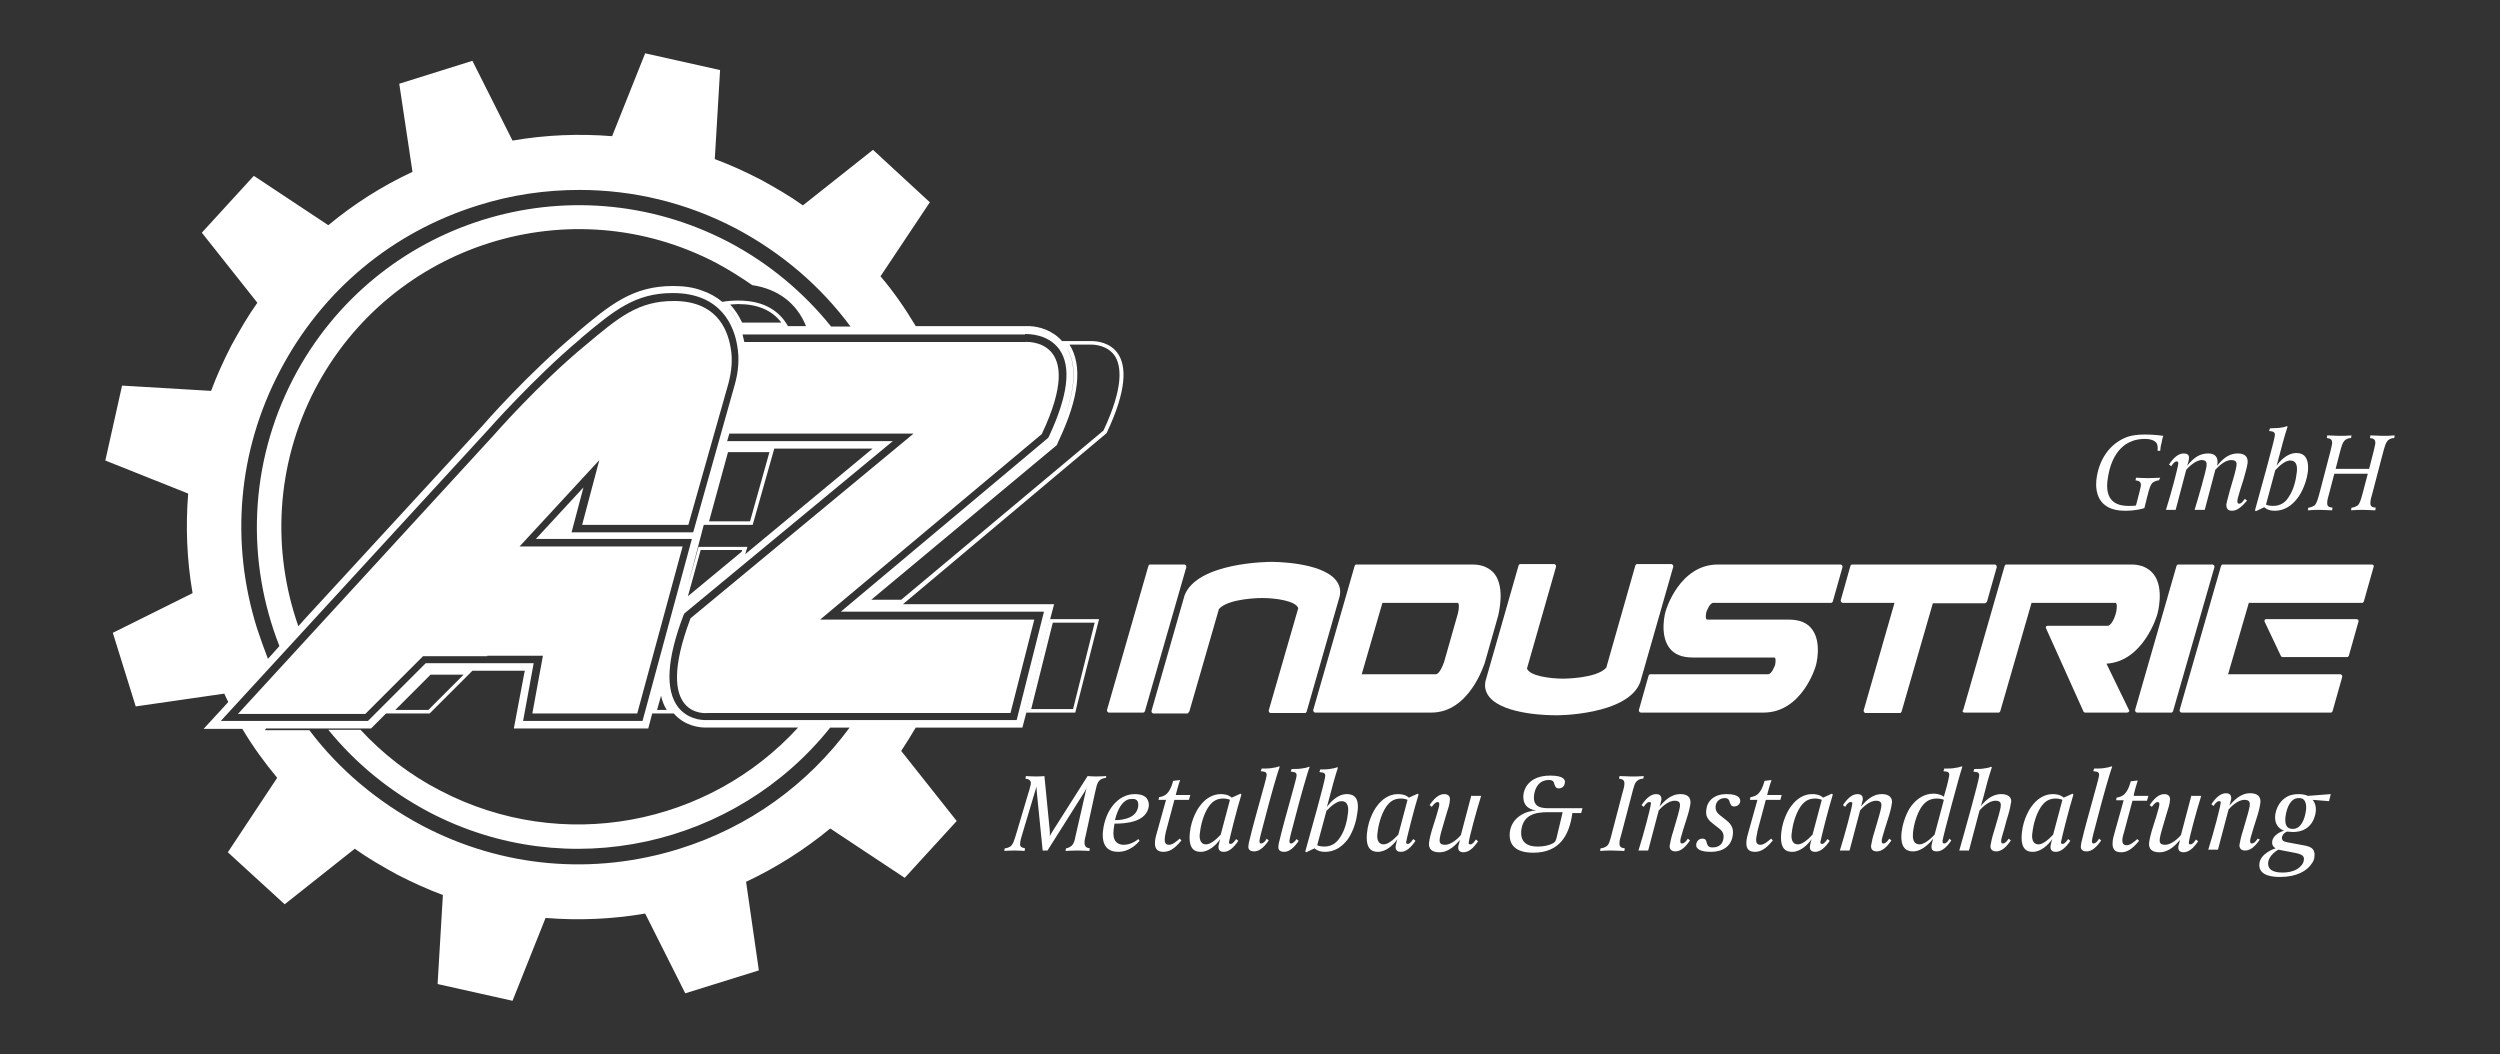 <?xml version="1.0" encoding="utf-8"?>
<!-- Generator: Adobe Illustrator 27.7.0, SVG Export Plug-In . SVG Version: 6.00 Build 0)  -->
<!DOCTYPE svg PUBLIC "-//W3C//DTD SVG 1.1//EN" "http://www.w3.org/Graphics/SVG/1.1/DTD/svg11.dtd">
<svg version="1.1" id="Ebene_1" xmlns:x="http://ns.adobe.com/Extensibility/1.0/" xmlns:i="http://ns.adobe.com/AdobeIllustrator/10.0/" xmlns:graph="http://ns.adobe.com/Graphs/1.0/"
	 xmlns="http://www.w3.org/2000/svg" xmlns:xlink="http://www.w3.org/1999/xlink" x="0px" y="0px" viewBox="0 0 567.3 239.2"
	 style="enable-background:new 0 0 567.3 239.2;" xml:space="preserve">
<rect x="0" y="0" width="567.3" height="239.2" fill="#333333" stroke="none"/>
<style type="text/css">
	.st0{fill:#FFFFFF;}
</style>
<g>
	<path class="st0" d="M207.8,165.1h1.6H232l0.9-3.4l5.4-21.2l0.9-3.4h-0.8l0,0h-0.9h-27.3l0,0h-5.3l0,0l0,0l46.2-38.8
		c9.5-20-1.3-20.9-3.4-20.9c-0.2,0-0.4,0-0.4,0h-6.3c0.2,0.3,0.5,0.6,0.7,0.9c3.2,4.6,2.4,11.6-2.3,21.5l-0.3,0.7l-43.7,36.6h0
		l43.7-36.6l0.3-0.7c4.7-9.9,5.4-16.9,2.3-21.5c-0.2-0.3-0.5-0.6-0.7-0.9c-2.2-2.5-5.2-3.3-7.4-3.4c-0.4,0-0.8,0-1.1,0h-23.2h-1.5
		c-2.4-4-5-7.8-8-11.3L211,45.9L198.1,34l-15.9,12.6c-3.1-2.2-6.4-4.1-9.7-5.9c-3.3-1.7-6.8-3.3-10.3-4.6l1.2-20.2l-17-3.8
		l-7.5,18.8c-7.5-0.6-15.1-0.3-22.6,1l-9.1-18.1L90.6,19L93.6,39c-6.9,3.2-13.3,7.3-19.1,12.1L57.6,39.9L45.8,52.8l12.6,15.9
		c-2.2,3.1-4.1,6.4-5.9,9.7c-1.7,3.3-3.3,6.8-4.6,10.3l-20.2-1.2l-3.8,17l18.8,7.5c-0.6,7.5-0.3,15.1,1,22.6l-18.1,9l5.2,16.7
		l20.1-2.9c0.3,0.7,0.6,1.3,0.9,1.9l-1,1.1l-4.6,5h7.3H55c2.3,3.9,5,7.6,7.9,11.1l-11.2,16.9l12.9,11.8l15.9-12.6
		c3.1,2.2,6.4,4.1,9.7,5.9c3.3,1.7,6.8,3.3,10.3,4.6l-1.2,20.2l17,3.8l7.5-18.8c7.5,0.6,15.1,0.3,22.6-1l9.1,18.1l16.7-5.2
		l-2.9-20.1c6.8-3.2,13.3-7.3,19.1-12.1l16.9,11.2l11.8-12.9l-12.6-15.9C205.6,168.7,206.7,167,207.8,165.1z M60.1,165.7l0.3-0.4
		h23.8l3.4-3.4l9.7-9.7h0l-9.7,9.7h9.9l9.7-9.7h11.9l-0.1,0.4l-2.4,12.7H131h16.1l0.9-3.4l2.3-8.4c0,0,0,0,0,0l-2.3,8.4h4.9
		c2.4,2.8,5.7,3.2,7.2,3.2c0.2,0,0.4,0,0.6,0h1.5h12h1.1h2.8h3c-20.2,22.1-53.4,28.8-81.2,14.3c-7-3.6-13-8.3-18.1-13.8h-7.3
		c6.1,7.5,13.8,13.9,22.9,18.7c31.5,16.5,69.6,7.6,91-19.2h4.4c-9.6,13-22.9,22.6-38.6,27.5c-19.5,6.1-40.2,4.3-58.3-5.2
		c-10.2-5.4-19-12.8-25.7-21.7h-1H60.1z M105.2,153.1l-8,8h-7.5l8-8H105.2z M151.3,161.1h-2.2l0.9-3.2
		C150.3,159.1,150.7,160.2,151.3,161.1z M239.7,101.1l0.1-0.1l0.1-0.2l0.3-0.7c4.7-9.9,5.5-17.1,2.5-21.9h4.6l0,0l0,0
		c0,0,0.1,0,0.3,0c0.9,0,3.8,0.2,5.4,2.6c1.4,2.2,2.1,6.9-2.6,16.9l-45.9,38.4h-6.8L239.7,101.1z M232.6,75.8c0.7,0,5.2-0.1,7.8,3.5
		c2.8,4,1.9,10.6-2.4,19.8l-0.2,0.3l-47,39.4h46.1l-6.2,24.6h-70.1c-0.1,0-0.3,0-0.5,0c-1.2,0-4.1-0.3-6.2-2.9
		c-3-3.9-2.6-10.9,1.2-20.9l0.2-0.4l47.3-39.1H165l0.5-1.7h0.3h41.5l-50.6,41.9c-8.7,23,3.8,21.5,3.8,21.5h14.7h54.1l5.4-21.2h-33.9
		h-14.7l50.3-42.1c10.5-22.1-3.8-20.9-3.8-20.9h-56h-7.7c-0.1-0.6-0.3-1.1-0.4-1.7H232.6z M174.6,102.6l-4.4,15.7h-9.3l4.3-15.7
		H174.6z M161.7,112.1l2.9-10.4h0L161.7,112.1z M159.7,119.1h11.1l4.9-17.3h22.3l-43.3,35.9v0l14.4-11.9l0.5-1.7h-11.1l-2.5,9.1
		L159.7,119.1z M156.1,135.3l2.9-10.5h9.4l-0.1,0.4L156.1,135.3z M58.3,142.5c-6.1-19.5-4.3-40.2,5.2-58.3
		C73,66,88.9,52.7,108.5,46.6c7.6-2.4,15.3-3.5,23-3.5c12.2,0,24.3,2.9,35.4,8.7c10.4,5.5,19.3,13.1,26.1,22.3h-1.7h0h-2.7
		c-6.2-7.7-14-14.3-23.3-19.2C129.4,36.2,85.3,50,66.6,85.8c-10.2,19.6-10.7,41.7-3.2,60.8l-1.6,1.8v0l-1,1.1
		C59.9,147.2,59.1,144.9,58.3,142.5z M71.5,88.3c17.3-33.1,58.1-45.9,91.1-28.6c2.8,1.5,5.5,3.2,8.1,5c5.9,0.9,10.1,4.1,12.2,9.3
		h-4.1c-1.8-3.2-5.1-5.8-11.3-5.8c0,0-0.1,0-0.1,0c-1.2,0-2.4,0.1-3.5,0.3c1.7,1.5,3.1,3.3,4,5.6l0,0c-0.9-2.2-2.3-4.1-4-5.6
		c-1.3-1.1-2.9-2-4.7-2.6c-1.9-0.7-4-1-6.4-1c0,0-0.1,0-0.1,0c-9.1,0-14.2,4.2-21.7,10.5l-0.3,0.3c-10.8,9-20.8,20.4-21.2,20.9
		l-40.1,43.6l-1.7,1.9C61.7,125,62.5,105.6,71.5,88.3z M168.4,73.2c-0.7-1.5-1.6-2.9-2.7-4.1c0.5,0,1.1-0.1,1.7-0.1l0.1,0
		c4.4,0,7.7,1.4,9.8,4.2h-1.8H168.4z M50.1,163.6l60.6-66c0.1-0.1,10.4-11.8,21-20.7l0.3-0.3c7.3-6.1,12.1-10.1,20.6-10.1
		c0,0,0.1,0,0.1,0c11,0,13.9,7.6,14.6,12c0.5,2.8,0.3,5.8-0.6,8.9l-9.4,33.4h-27.6l2.7-10.2l-10.8,11.7H157l-11.2,41.3h-27.1
		l2.4-13.1H96.6l-13.1,13.1H50.1z M129.2,116.8l-3.6,3.8h0L129.2,116.8L129.2,116.8z"/>
	<path class="st0" d="M249.4,140.5h-11.2l-5.4,21.2h11.2L249.4,140.5z M234,160.9l4.9-19.6h9.5l-4.9,19.6H234z"/>
	<path class="st0" d="M110.6,148.8h12.6l-2.4,13.1h14.7h9.1l10.3-37.9h-22.3h-14.7l18.1-19.6l-3.9,14.7h14.7h9.4l9.1-32.1
		c0.7-2.7,1-5.4,0.5-8.1c-0.8-4.7-3.6-10.6-12.9-10.6c-8.1,0-12.5,3.7-20,10C122.1,87.2,112,98.8,112,98.8l-58,63.2h14.7h14.2
		l13.1-13.1H110.6z"/>
	<path class="st0" d="M378.8,147c1.1,1.5,2.9,2.2,5.3,2.2h18.4c0.2,0,0.3,0.1,0.3,0.1c0.2,0.3,0.1,1.1,0,1.6
		c-0.2,0.5-0.8,2.1-1.6,2.1h-26.7c-0.2,0-0.3,0.1-0.4,0.3l-2.2,7.8c0,0.1,0,0.3,0.1,0.4s0.2,0.2,0.3,0.2h27.9
		c8.7,0,11.8-10.4,11.8-10.5c0.1-0.2,1.5-5.3-0.8-8.4c-1.1-1.5-2.9-2.2-5.3-2.2h-18.4c-0.2,0-0.3-0.1-0.3-0.1
		c-0.2-0.3-0.1-1.1,0-1.6c0.2-0.5,0.8-2.1,1.6-2.1h26.7c0.2,0,0.3-0.1,0.4-0.3l2.2-7.8c0-0.1,0-0.3-0.1-0.4s-0.2-0.2-0.3-0.2h-27.9
		c-8.7,0-11.8,10.4-11.8,10.5C377.9,138.8,376.5,143.9,378.8,147z"/>
	<path class="st0" d="M484.6,161.5c0.1,0.1,0.2,0.2,0.3,0.2h7.8c0.2,0,0.3-0.1,0.4-0.3l9.4-32.7c0-0.1,0-0.3-0.1-0.4
		c-0.1-0.1-0.2-0.2-0.3-0.2h-7.8c-0.2,0-0.3,0.1-0.4,0.3l-9.4,32.7C484.5,161.3,484.5,161.4,484.6,161.5z"/>
	<path class="st0" d="M445.4,161.5c0.1,0.1,0.2,0.2,0.3,0.2h7.8c0.2,0,0.3-0.1,0.4-0.3l7.1-24.6h19c0.1,0,0.2,0,0.2,0.1
		c0.3,0.4,0.1,1.7-0.1,2.4c-0.3,1.1-1.1,2.7-1.8,2.7h-13.7c-0.1,0-0.3,0.1-0.3,0.2c-0.1,0.1-0.1,0.3,0,0.4l8.5,18.9
		c0.1,0.1,0.2,0.2,0.4,0.2h9.5c0.1,0,0.3-0.1,0.4-0.2c0.1-0.1,0.1-0.3,0-0.4l-5.1-10.5c8.4-0.5,11.5-11,11.5-11.1
		c0.1-0.2,1.7-6-0.8-9.2c-1.1-1.4-2.8-2.2-5-2.2h-28.4c-0.2,0-0.3,0.1-0.4,0.3l-9.4,32.7C445.3,161.3,445.3,161.4,445.4,161.5z"/>
	<path class="st0" d="M534.7,140.5h-20.5c-0.1,0-0.3,0.1-0.3,0.2s-0.1,0.3,0,0.4l3.7,7.8c0.1,0.1,0.2,0.2,0.4,0.2h14.6
		c0.2,0,0.3-0.1,0.4-0.3l2.2-7.8c0-0.1,0-0.3-0.1-0.4C535,140.6,534.9,140.5,534.7,140.5z"/>
	<path class="st0" d="M339.2,130.3c-1.1-1.4-2.8-2.2-5-2.2h-26.4c-0.2,0-0.3,0.1-0.4,0.3l-9.4,32.7c0,0.1,0,0.3,0.1,0.4
		s0.2,0.2,0.3,0.2h26.4c8.7,0,12-11.1,12.1-11.2l3.1-10.9C340,139.3,341.6,133.6,339.2,130.3z M330.8,139.3l-3.1,10.9
		c-0.3,0.9-1.1,2.8-1.9,2.8H309l4.7-16.2h17c0.1,0,0.2,0,0.2,0.1C331.2,137.3,331,138.5,330.8,139.3z"/>
	<path class="st0" d="M269.9,161.4l6.7-23.2c2.2-2.5,9.7-2.5,9.8-2.5c2.9,0,7.6,0.6,8.2,2.3l-6.7,23.2c0,0.1,0,0.3,0.1,0.4
		s0.2,0.2,0.3,0.2h7.8c0.2,0,0.3-0.1,0.4-0.3l7.5-26.2c0.3-1.4,0-2.6-0.9-3.7c-3.4-4.1-14.1-4.1-14.6-4.1c-0.7,0-16.8,0.1-19.7,7.6
		c0,0,0,0,0,0l-7.5,26.2c0,0.1,0,0.3,0.1,0.4s0.2,0.2,0.3,0.2h7.8C269.7,161.7,269.8,161.6,269.9,161.4z"/>
	<path class="st0" d="M450.5,136.8c0.2,0,0.3-0.1,0.4-0.3l2.2-7.8c0-0.1,0-0.3-0.1-0.4s-0.2-0.2-0.3-0.2h-32.4
		c-0.2,0-0.3,0.1-0.4,0.3l-2.2,7.8c0,0.1,0,0.3,0.1,0.4c0.1,0.1,0.2,0.2,0.3,0.2h11.8l-7,24.4c0,0.1,0,0.3,0.1,0.4s0.2,0.2,0.3,0.2
		h7.8c0.2,0,0.3-0.1,0.4-0.3l7.1-24.6H450.5z"/>
	<path class="st0" d="M372.2,154.8C372.2,154.8,372.2,154.8,372.2,154.8l7.5-26.2c0-0.1,0-0.3-0.1-0.4s-0.2-0.2-0.3-0.2h-7.8
		c-0.2,0-0.3,0.1-0.4,0.3l-6.6,23.2c-2.2,2.5-9.7,2.5-9.8,2.5c-2.9,0-7.6-0.6-8.2-2.3l6.6-23.1c0-0.1,0-0.3-0.1-0.4
		s-0.2-0.2-0.3-0.2H345c-0.2,0-0.3,0.1-0.4,0.3l-7.5,26.2c-0.3,1.4,0,2.6,0.9,3.7c3.4,4.1,14.1,4.1,14.6,4.1
		C353.2,162.4,369.4,162.3,372.2,154.8z"/>
	<path class="st0" d="M538.6,128.3c-0.1-0.1-0.2-0.2-0.3-0.2h-33.9c-0.2,0-0.3,0.1-0.4,0.3l-9.4,32.7c0,0.1,0,0.3,0.1,0.4
		s0.2,0.2,0.3,0.2h33.9c0.2,0,0.3-0.1,0.4-0.3l2.2-7.8c0-0.1,0-0.3-0.1-0.4s-0.2-0.2-0.3-0.2h-25.5l4.7-16.2H536
		c0.2,0,0.3-0.1,0.4-0.3l2.2-7.8C538.7,128.5,538.7,128.4,538.6,128.3z"/>
	<path class="st0" d="M251.3,161.5c0.1,0.1,0.2,0.2,0.3,0.2h7.8c0.2,0,0.3-0.1,0.4-0.3l9.4-32.7c0-0.1,0-0.3-0.1-0.4
		s-0.2-0.2-0.3-0.2H261c-0.2,0-0.3,0.1-0.4,0.3l-9.4,32.7C251.2,161.3,251.2,161.4,251.3,161.5z"/>
	<path class="st0" d="M441.2,191.4c-0.3,0-0.4-0.1-0.4-0.6c0.1-1,4.1-15.9,4.5-16.8l-0.2-0.1c-0.4,0.2-1,0.3-1.7,0.4
		c-0.4,0.1-1.6,0.1-2.2,0.1l-0.2,0.6c1.2,0.1,1.4,0.3,1.3,1.1c-0.1,0.5-0.4,1.9-0.5,2.2l-0.7,2.5c-0.3-0.3-1.2-0.7-2.4-0.7
		c-2,0-3.7,1.1-5,2.8c-0.2,0.2-1.8,2.6-2.2,6c-0.4,4,1.6,4.3,2.6,4.3c2.1,0,3.9-2,4.6-2.9c-0.1,0.2-0.3,1-0.4,1.6
		c-0.1,1.1,0.5,1.3,1.2,1.3c1.2,0,2.3-1,3.3-2.5l-0.5-0.4C442.3,190.6,441.7,191.4,441.2,191.4z M439,189.4
		c-1.2,1.3-2.5,2.2-3.4,2.2c-1.6,0-1.6-1.6-1.5-2.7c0.2-1.8,0.8-4,1.8-5.6c0.8-1.2,1.8-2.1,3.6-2.1c0.8,0,1.4,0.2,1.6,0.3L439,189.4
		z"/>
	<path class="st0" d="M454.1,180.2c-2.2,0-3.7,1.6-4.6,2.7l0.6-2.1c0.6-2.4,1.1-4.3,1.9-6.7l-0.2-0.1c-0.4,0.2-1,0.3-1.7,0.4
		c-0.4,0.1-1.6,0.1-2.1,0.1l-0.2,0.6c1.2,0.1,1.4,0.3,1.3,1.1c-0.1,1.1-3.1,11.9-4.5,16.8h2.2l2.4-9.1c0.5-0.6,2.1-2.2,3.6-2.2
		c1.2,0,1.3,0.6,1.2,1.4c-0.1,0.7-0.7,2.8-0.8,3.1l-0.7,2.4c-0.4,1.2-0.7,2.5-0.8,3.2c-0.1,0.6,0.1,1.4,1.3,1.4c1.2,0,2.3-1,3.3-2.5
		l-0.5-0.4c-0.1,0.2-0.7,1.1-1.3,1.1c-0.3,0-0.4-0.1-0.4-0.6c0-0.4,0.2-1,0.7-2.7l0.6-2.2c0.4-1.2,0.8-2.7,0.9-3.6
		C456.5,181.9,456.6,180.2,454.1,180.2z"/>
	<path class="st0" d="M427,180.2c-2.3,0-3.8,1.8-4.7,2.8c0,0,0.3-0.9,0.4-1.5c0.1-1.1-0.6-1.3-1.2-1.3c-1.2,0-2.3,1-3.3,2.5l0.5,0.4
		c0.1-0.2,0.7-1.1,1.2-1.1c0.4,0,0.5,0.1,0.4,0.5c-0.1,1-1.6,6.7-2.8,10.5h2.2l2.4-9.1c0.5-0.6,2.1-2.2,3.6-2.2
		c1.2,0,1.3,0.6,1.2,1.4c-0.1,0.7-0.7,2.8-0.8,3.1l-0.7,2.4c-0.4,1.2-0.7,2.5-0.8,3.2c-0.1,0.6,0.1,1.4,1.3,1.4c1.2,0,2.3-1,3.3-2.5
		l-0.5-0.4c-0.1,0.2-0.7,1.1-1.3,1.1c-0.3,0-0.4-0.1-0.4-0.6c0-0.4,0.2-1,0.7-2.7l0.7-2.2c0.4-1.2,0.8-2.7,0.9-3.6
		C429.4,181.9,429.5,180.2,427,180.2z"/>
	<path class="st0" d="M521.6,180.2c-1.3,0-2.3,0.3-3.1,0.9c-1.3,0.9-2,2.4-2.2,3.8c-0.3,2.6,1.4,3.4,2,3.6c-0.4,0.1-2.5,0.8-2.7,2.5
		c-0.1,1,0.6,1.4,0.8,1.5c-0.4,0.1-3.5,1.2-3.7,3.5c-0.3,2.9,3.4,3,4.7,3c3.8,0,6-1.4,7-2.8c0.6-0.7,0.8-1.4,0.8-1.9
		c0.2-2.1-1.4-2.3-3.1-2.6l-2.7-0.5c-1-0.2-1.6-0.3-1.6-1.1c0.1-0.8,0.8-1.3,1.2-1.4c0.3,0,0.8,0.1,1.3,0.1c3.8,0,5-2.8,5.2-4.7
		c0.1-1.3-0.3-2.1-0.7-2.6l3.7,0.3l0.4-1.6l-5.2,0.4C523.3,180.4,522.5,180.2,521.6,180.2z M520.1,193.4c1.7,0.3,2.9,0.6,2.7,1.7
		c-0.1,1-0.8,1.6-1.5,2.1c-1,0.6-2.2,0.8-3.3,0.8c-1.7,0-3.5-0.4-3.3-2.3c0.1-1.1,1.1-2.2,2.3-2.9L520.1,193.4z M523.3,183.7
		c-0.3,2.5-1.3,4.4-3,4.4c-1.6,0-1.8-1.2-1.7-2.6c0.3-2.5,1.3-4.4,3-4.4C523.1,181,523.4,182.3,523.3,183.7z"/>
	<path class="st0" d="M512.3,190.3c-0.1,0.2-0.7,1.1-1.3,1.1c-0.3,0-0.4-0.1-0.4-0.6c0-0.4,0.2-1,0.7-2.7l0.7-2.2
		c0.4-1.2,0.8-2.7,0.9-3.6c0.1-0.6,0.2-2.3-2.3-2.3c-2.3,0-3.8,1.8-4.7,2.8c0,0,0.3-0.9,0.4-1.5c0.1-1.1-0.6-1.3-1.2-1.3
		c-1.2,0-2.3,1-3.3,2.5l0.5,0.4c0.1-0.2,0.7-1.1,1.2-1.1c0.4,0,0.5,0.1,0.4,0.5c-0.1,1-1.6,6.7-2.8,10.5h2.2l2.4-9.1
		c0.5-0.6,2.1-2.2,3.6-2.2c1.2,0,1.3,0.6,1.2,1.4c-0.1,0.7-0.7,2.8-0.8,3.1l-0.7,2.4c-0.4,1.2-0.7,2.5-0.8,3.2
		c-0.1,0.6,0.1,1.4,1.3,1.4c1.2,0,2.3-1,3.3-2.5L512.3,190.3z"/>
	<path class="st0" d="M415.7,180.1l-2,0.9c-0.2-0.2-0.9-0.8-2.5-0.8c-1.9,0-3.6,1.1-4.8,2.8c-0.2,0.2-1.9,2.7-2.2,6
		c-0.4,3.9,1.3,4.3,2.5,4.3c1.9,0,3.6-1.7,4.4-2.9c-0.1,0.3-0.3,1-0.4,1.6c-0.1,1.1,0.6,1.3,1.2,1.3c1.2,0,2.3-1,3.3-2.5l-0.5-0.4
		c-0.1,0.1-0.7,1.1-1.2,1.1c-0.3,0-0.5-0.1-0.4-0.5c0.1-0.7,1.8-7.5,2.8-10.7L415.7,180.1z M411.3,189.4c-1.2,1.3-2.4,2.2-3.3,2.2
		c-1.5,0-1.6-1.6-1.4-2.7c0.2-1.8,0.8-4,1.8-5.6c0.8-1.2,1.7-2.1,3.5-2.1c0.7,0,1.3,0.2,1.5,0.3L411.3,189.4z"/>
	<path class="st0" d="M470.3,180.1l-2,0.9c-0.2-0.2-0.9-0.8-2.5-0.8c-1.9,0-3.6,1.1-4.8,2.8c-0.2,0.2-1.9,2.7-2.2,6
		c-0.4,3.9,1.3,4.3,2.5,4.3c1.9,0,3.6-1.7,4.4-2.9c-0.1,0.3-0.3,1-0.4,1.6c-0.1,1.1,0.6,1.3,1.2,1.3c1.2,0,2.3-1,3.3-2.5l-0.5-0.4
		c-0.1,0.1-0.7,1.1-1.2,1.1c-0.3,0-0.5-0.1-0.4-0.5c0.1-0.7,1.8-7.5,2.8-10.7L470.3,180.1z M465.9,189.4c-1.2,1.3-2.4,2.2-3.3,2.2
		c-1.5,0-1.6-1.6-1.4-2.7c0.2-1.8,0.8-4,1.8-5.6c0.8-1.2,1.7-2.1,3.5-2.1c0.7,0,1.3,0.2,1.5,0.3L465.9,189.4z"/>
	<path class="st0" d="M475.1,191.4c-0.3,0-0.4-0.1-0.4-0.6c0-0.4,0.5-2.3,1.2-4.9c1.2-4.7,2.9-10.7,3.4-11.9l-0.2-0.1
		c-0.4,0.2-1,0.3-1.7,0.4c-0.4,0.1-1.7,0.1-2.2,0.1l-0.2,0.6c1.2,0.1,1.4,0.3,1.3,1.1c-0.1,0.9-2.9,10.4-3.8,14.3
		c-0.2,0.7-0.3,1.2-0.3,1.5c-0.1,0.6,0.1,1.3,1.3,1.3c1.2,0,2.3-1,3.3-2.5l-0.5-0.4C476.2,190.6,475.6,191.4,475.1,191.4z"/>
	<path class="st0" d="M497.3,180.4l-2.4,9.1c-0.5,0.6-2.1,2.2-3.6,2.2c-1.2,0-1.3-0.6-1.2-1.4c0.1-0.8,0.7-2.8,0.8-3.1l0.7-2.4
		c0.4-1.2,0.8-2.5,0.8-3.2c0.1-0.6-0.1-1.4-1.3-1.4c-1.2,0-2.3,1-3.3,2.5l0.5,0.4c0.2-0.3,0.8-1.1,1.3-1.1c0.4,0,0.4,0.2,0.4,0.6
		c0,0.3-0.2,1-0.7,2.7l-0.7,2.2c-0.4,1.2-0.8,2.7-0.9,3.6c-0.1,0.6-0.2,2.3,2.3,2.3c2.3,0,3.8-1.8,4.7-2.8c-0.1,0.4-0.3,1.1-0.4,1.5
		c-0.1,1.1,0.6,1.3,1.2,1.3c1.2,0,2.3-1,3.3-2.5l-0.5-0.4c-0.2,0.3-0.7,1.1-1.2,1.1c-0.3,0-0.5-0.1-0.4-0.5c0.1-1,1.6-6.7,2.8-10.5
		H497.3z"/>
	<path class="st0" d="M485.1,177.1l-1.6,0.2l-0.1,0.4c-0.3,1-0.7,1.9-1.3,2.5c-0.5,0.5-1.2,0.7-1.8,0.8l-0.1,0.6h1.7l-1.9,6.8
		c-0.4,1.3-0.6,2.2-0.6,2.7c-0.1,1.2,0.2,2.3,1.9,2.3c1.2,0,2.4-0.5,4.1-2.6l-0.4-0.4c-0.7,0.6-1.6,1.4-2.4,1.4c-0.9,0-1-0.6-1-1.2
		c0-0.5,0.3-1.5,0.4-1.8l1.9-7.1h3.3l0.3-1.1h-3.3C484.1,180.4,484.8,178,485.1,177.1z"/>
	<path class="st0" d="M281.5,180.1l-2,0.9c-0.2-0.2-0.9-0.8-2.5-0.8c-1.9,0-3.6,1.1-4.8,2.8c-0.2,0.2-1.9,2.7-2.2,6
		c-0.4,3.9,1.3,4.3,2.5,4.3c1.9,0,3.6-1.7,4.4-2.9c-0.1,0.3-0.3,1-0.4,1.6c-0.1,1.1,0.6,1.3,1.2,1.3c1.2,0,2.3-1,3.3-2.5l-0.5-0.4
		c-0.1,0.1-0.7,1.1-1.2,1.1c-0.3,0-0.5-0.1-0.4-0.5c0.1-0.7,1.8-7.5,2.8-10.7L281.5,180.1z M277,189.4c-1.2,1.3-2.4,2.2-3.3,2.2
		c-1.5,0-1.6-1.6-1.4-2.7c0.2-1.8,0.8-4,1.8-5.6c0.8-1.2,1.7-2.1,3.5-2.1c0.7,0,1.3,0.2,1.5,0.3L277,189.4z"/>
	<path class="st0" d="M286.2,191.4c-0.3,0-0.4-0.1-0.4-0.6c0-0.4,0.5-2.3,1.2-4.9c1.2-4.7,2.9-10.7,3.4-11.9l-0.2-0.1
		c-0.4,0.2-1,0.3-1.7,0.4c-0.4,0.1-1.7,0.1-2.2,0.1l-0.2,0.6c1.2,0.1,1.4,0.3,1.3,1.1c-0.1,0.9-2.9,10.4-3.8,14.3
		c-0.2,0.7-0.3,1.2-0.3,1.5c-0.1,0.6,0.1,1.3,1.3,1.3c1.2,0,2.3-1,3.3-2.5l-0.5-0.4C287.4,190.6,286.7,191.4,286.2,191.4z"/>
	<path class="st0" d="M293,191.4c-0.3,0-0.4-0.1-0.4-0.6c0-0.4,0.5-2.3,1.2-4.9c1.2-4.7,2.9-10.7,3.4-11.9L297,174
		c-0.4,0.2-1,0.3-1.7,0.4c-0.4,0.1-1.7,0.1-2.2,0.1l-0.2,0.6c1.2,0.1,1.4,0.3,1.3,1.1c-0.1,0.9-2.9,10.4-3.8,14.3
		c-0.2,0.7-0.3,1.2-0.3,1.5c-0.1,0.6,0.1,1.3,1.3,1.3c1.2,0,2.3-1,3.3-2.5l-0.5-0.4C294.1,190.6,293.5,191.4,293,191.4z"/>
	<path class="st0" d="M305.6,180.2c-2.2,0-3.8,2-4.5,2.9l0.6-2.2c0.4-1.6,1.2-4.6,1.9-6.7l-0.2-0.1c-0.4,0.2-1,0.3-1.7,0.4
		c-0.4,0.1-1.6,0.1-2.1,0.1l-0.2,0.6c1.2,0.1,1.4,0.3,1.3,1.1c-0.1,1.1-3.1,11.9-4.5,16.9l0.2,0.2l1.9-0.9c0.2,0.2,0.9,0.8,2.4,0.8
		c2.1,0,3.8-1.1,5.1-2.8c0.2-0.2,1.8-2.6,2.2-6C308.7,180.4,306.6,180.2,305.6,180.2z M305.9,184.4c-0.2,1.8-0.7,4-1.8,5.6
		c-0.8,1.2-1.8,2.1-3.6,2.1c-0.9,0-1.4-0.2-1.6-0.3l2.1-7.8c1.2-1.3,2.5-2.2,3.4-2.2C306,181.8,306,183.4,305.9,184.4z"/>
	<path class="st0" d="M251,176.1c0,0-1.1,0.1-2.4,0.1c-0.8,0-1.8-0.1-1.8-0.1l-7.8,12.3c-0.5,0.8-0.8,1.3-0.8,1.5
		c0-0.1,0.1-0.6,0-1.6l-1.2-12.2c0,0-0.6,0.1-1.8,0.1c-1.2,0-2.4-0.1-2.4-0.1l-0.1,0.6c1.2,0.1,1.3,0.8,1.2,1.3
		c-0.1,0.5-0.4,1.6-0.7,2.5l-2.5,8.4c-0.6,2-0.8,2.6-1.3,3.1c-0.4,0.3-1,0.5-1.4,0.5l-0.1,0.6c0,0,1.1-0.1,2.3-0.1
		c1.2,0,2.3,0.1,2.3,0.1l0.1-0.6c-1-0.2-1.2-0.5-1.1-1.2c0-0.5,0.3-1.4,0.5-2.1l3.2-10.7c0,0,0,0.4,0.1,1.5l1.3,13h1.1l8.2-13
		c0.5-0.7,0.7-1.3,0.7-1.4L244,190c-0.1,0.6-0.3,1.4-0.8,1.9c-0.5,0.4-1,0.6-1.3,0.6l-0.1,0.6c0,0,1.3-0.1,2.7-0.1
		c1.3,0,2.7,0.1,2.7,0.1l0.1-0.6c-1.2-0.1-1.2-0.9-1.2-1.5c0-0.3,0.2-1.1,0.4-2l2-9.2c0.3-1.2,0.4-2.1,1-2.7
		c0.4-0.4,0.9-0.5,1.5-0.6L251,176.1z"/>
	<path class="st0" d="M264.6,188.6l1.9-7.1h3.3l0.3-1.1h-3.3c0,0,0.6-2.4,1-3.4l-1.6,0.2l-0.1,0.4c-0.3,1-0.7,1.9-1.3,2.5
		c-0.5,0.5-1.2,0.7-1.8,0.8l-0.1,0.6h1.7l-1.9,6.8c-0.4,1.3-0.6,2.2-0.6,2.7c-0.1,1.2,0.2,2.3,1.9,2.3c1.2,0,2.4-0.5,4.1-2.6
		l-0.4-0.4c-0.7,0.6-1.6,1.4-2.4,1.4c-0.9,0-1-0.6-1-1.2C264.3,190,264.5,188.9,264.6,188.6z"/>
	<path class="st0" d="M257.5,180.2c-3.9,0-6.7,3.8-7.2,8.3c-0.4,3.5,1.2,4.8,3.4,4.8c2.6,0,4.3-1.8,4.9-2.5l-0.3-0.4
		c-0.2,0.2-1.6,1.3-3.3,1.3c-1.5,0-2.6-0.9-2.3-3.4c0.1-0.8,0.2-1.4,0.2-1.4c2.5,0,7.4-0.3,7.8-4.1
		C260.7,181.8,260.4,180.2,257.5,180.2z M258.3,182.9c-0.2,1.6-1.3,2.6-3.3,3c-0.8,0.2-1.6,0.2-2,0.2c0.7-2.8,1.7-4,2.6-4.5
		c0.5-0.3,1-0.3,1.3-0.3C258.4,181.2,258.3,182.4,258.3,182.9z"/>
	<path class="st0" d="M381.3,180.2c-2.3,0-3.8,1.8-4.7,2.8c0,0,0.3-0.9,0.4-1.5c0.1-1.1-0.6-1.3-1.2-1.3c-1.2,0-2.3,1-3.3,2.5
		l0.5,0.4c0.1-0.2,0.7-1.1,1.2-1.1c0.4,0,0.5,0.1,0.4,0.5c-0.1,1-1.6,6.7-2.8,10.5h2.2l2.4-9.1c0.5-0.6,2.1-2.2,3.6-2.2
		c1.2,0,1.3,0.6,1.2,1.4c-0.1,0.7-0.7,2.8-0.8,3.1l-0.7,2.4c-0.4,1.2-0.7,2.5-0.8,3.2c-0.1,0.6,0.1,1.4,1.3,1.4c1.2,0,2.3-1,3.3-2.5
		l-0.5-0.4c-0.1,0.2-0.7,1.1-1.3,1.1c-0.3,0-0.4-0.1-0.4-0.6c0-0.4,0.2-1,0.7-2.7l0.7-2.2c0.4-1.2,0.8-2.7,0.9-3.6
		C383.6,181.9,383.8,180.2,381.3,180.2z"/>
	<path class="st0" d="M398.8,188.6l1.9-7.1h3.3l0.3-1.1h-3.3c0,0,0.6-2.4,1-3.4l-1.6,0.2l-0.1,0.4c-0.3,1-0.7,1.9-1.3,2.5
		c-0.5,0.5-1.2,0.7-1.8,0.8l-0.1,0.6h1.7l-1.9,6.8c-0.4,1.3-0.6,2.2-0.6,2.7c-0.1,1.2,0.2,2.3,1.9,2.3c1.2,0,2.4-0.5,4.1-2.6
		l-0.4-0.4c-0.7,0.6-1.6,1.4-2.4,1.4c-0.9,0-1-0.6-1-1.2C398.5,190,398.8,188.9,398.8,188.6z"/>
	<path class="st0" d="M391.8,180.2c-2.9,0-4.4,1.6-4.6,3.5c-0.2,1.4,0.2,2.2,1.5,3.2l1.4,1.1c0.8,0.6,1.1,1.3,1,2.1
		c-0.2,2.1-1.9,2.2-2.5,2.2c-1,0-1.1-0.5-1.3-1c-0.1-0.5-0.2-1-1-1c-0.8,0-1.3,0.6-1.4,1.3c-0.1,1.1,1,1.7,3.4,1.7
		c2.5,0,4.6-1.2,4.9-3.8c0.2-1.4-0.2-2.4-1.5-3.4l-1.4-1.1c-1-0.8-1-1.4-1-2c0.1-1.2,1-1.9,2.1-1.9c0.8,0,1,0.5,1.1,0.9
		c0.2,0.5,0.3,1,1,1c0.7,0,1.3-0.4,1.4-1.2C394.9,181.2,394.6,180.2,391.8,180.2z"/>
	<path class="st0" d="M373,176.1c-1,0.1-1.8,0.1-2.8,0.1c-1,0-1.8-0.1-2.7-0.1l-0.1,0.6c0.8,0.1,1.3,0.3,1.2,1.3
		c0,0.4-0.2,1.2-0.4,1.8l-2.3,8.8c-0.6,2.4-0.8,3-1.3,3.4c-0.4,0.3-1,0.5-1.4,0.5l-0.1,0.6c1.1-0.1,1.8-0.1,2.8-0.1
		c1,0,1.8,0.1,2.7,0.1l0.1-0.6c-0.8-0.1-1.3-0.3-1.2-1.3c0-0.5,0.2-1.2,0.4-1.8l2.3-8.8c0.6-2.4,0.8-3,1.3-3.4
		c0.4-0.4,1-0.5,1.4-0.5L373,176.1z"/>
	<path class="st0" d="M321.7,180.1l-2,0.9c-0.2-0.2-0.9-0.8-2.5-0.8c-1.9,0-3.6,1.1-4.8,2.8c-0.2,0.2-1.9,2.7-2.2,6
		c-0.4,3.9,1.3,4.3,2.5,4.3c1.9,0,3.6-1.7,4.4-2.9c-0.1,0.3-0.3,1-0.4,1.6c-0.1,1.1,0.6,1.3,1.2,1.3c1.2,0,2.3-1,3.3-2.5l-0.5-0.4
		c-0.1,0.1-0.7,1.1-1.2,1.1c-0.3,0-0.5-0.1-0.4-0.5c0.1-0.7,1.8-7.5,2.8-10.7L321.7,180.1z M317.3,189.4c-1.2,1.3-2.4,2.2-3.3,2.2
		c-1.5,0-1.6-1.6-1.4-2.7c0.2-1.8,0.8-4,1.8-5.6c0.8-1.2,1.7-2.1,3.5-2.1c0.7,0,1.3,0.2,1.5,0.3L317.3,189.4z"/>
	<path class="st0" d="M333.9,180.4l-2.4,9.1c-0.5,0.6-2.1,2.2-3.6,2.2c-1.2,0-1.3-0.6-1.2-1.4c0.1-0.8,0.7-2.8,0.8-3.1l0.7-2.4
		c0.4-1.2,0.8-2.5,0.8-3.2c0.1-0.6-0.1-1.4-1.3-1.4c-1.2,0-2.3,1-3.3,2.5l0.5,0.4c0.2-0.3,0.8-1.1,1.3-1.1c0.4,0,0.4,0.2,0.4,0.6
		c0,0.3-0.2,1-0.7,2.7l-0.7,2.2c-0.4,1.2-0.8,2.7-0.9,3.6c-0.1,0.6-0.2,2.3,2.3,2.3c2.3,0,3.8-1.8,4.7-2.8c-0.1,0.4-0.3,1.1-0.4,1.5
		c-0.1,1.1,0.6,1.3,1.2,1.3c1.2,0,2.3-1,3.3-2.5l-0.5-0.4c-0.2,0.3-0.7,1.1-1.2,1.1c-0.4,0-0.5-0.1-0.4-0.5c0.1-1,1.6-6.7,2.8-10.5
		H333.9z"/>
	<path class="st0" d="M348.1,180.5c0.2-1.7,1.1-3.5,3.4-3.5c1,0,1.1,0.5,1.2,0.9c0.2,0.5,0.3,1,1,1c0.7,0,1.3-0.4,1.4-1.3
		c0.1-0.6-0.2-1.6-3.3-1.6c-5.1,0-6,3.3-6.1,4.3c-0.3,3.1,2.1,3.5,2.9,3.6c-2.3,0.1-5.6,1.5-6,5c-0.4,4.2,3.4,4.6,5.3,4.6
		c5.9,0,8.2-3.8,8.9-9h2l0.3-1.1h-7.5C349.9,183.4,347.8,183.3,348.1,180.5z M353.2,190.2c-0.2,0.7-0.4,1-0.9,1.2
		c-0.9,0.5-2.2,0.7-3.4,0.7c-2.8,0-3.9-1.4-3.7-3.6c0.4-3.7,3.3-4.2,6.1-4.2h3.3L353.2,190.2z"/>
	<g>
		<path class="st0" d="M489.9,109c-0.4,0-0.9,0.2-1.4,0.5c-0.5,0.5-0.7,1-1.3,3.4l-0.6,2.4c-0.7,0.2-2,0.6-4.4,0.6
			c-6.4,0-6.7-4.7-6.5-6.9c0.5-4.7,3-8.1,6.4-9.6c1.3-0.6,2.9-0.8,4.6-0.8c2.4,0,4.1,0.3,4.2,0.3c-0.2,0.5-0.3,1.1-0.4,1.6
			c-0.2,0.7-0.3,1.5-0.3,1.8h-0.6c0.1-1-0.1-1.5-0.2-1.7c-0.6-0.9-2-1-2.6-1c-1,0-1.6,0.1-2.4,0.3c-0.9,0.3-5.3,1.4-6.2,9.4
			c-0.5,5.1,3,5.5,4.8,5.5c0.7,0,1.3,0,1.7-0.1l0.7-2.7c0.2-0.7,0.3-1.3,0.4-1.7c0.1-1-0.4-1.2-1.2-1.3l0.1-0.6
			c0.3,0,1.6,0.1,2.7,0.1c1.3,0,2.5-0.1,2.8-0.1L489.9,109z"/>
		<path class="st0" d="M506.5,115.9c-1.2,0-1.3-0.8-1.3-1.4c0.1-0.7,0.5-2,0.8-3.2l0.7-2.4c0.1-0.3,0.7-2.4,0.8-3.2
			c0.1-0.7,0-1.3-1.2-1.3c-1.6,0-3.1,1.7-3.6,2.2l-2.4,9.1h-2.3c0.8-2.6,2.5-8.5,2.7-9.9c0.1-0.8,0-1.4-1.1-1.4
			c-1.4,0-3.1,1.7-3.5,2.2l-2.4,9.1h-2.2c1.2-3.8,2.7-9.5,2.8-10.5c0-0.4-0.1-0.5-0.4-0.5c-0.5,0-1,0.8-1.2,1.1l-0.5-0.4
			c1-1.5,2.1-2.5,3.3-2.5c0.7,0,1.4,0.2,1.2,1.3c-0.1,0.7-0.4,1.5-0.4,1.5c1.6-2,3-2.8,4.8-2.8c1.6,0,2.2,0.9,2.1,2.2
			c0,0.2-0.1,0.4-0.1,0.6c1.6-2,3-2.8,4.7-2.8c2.4,0,2.3,1.7,2.2,2.3c-0.1,0.9-0.6,2.4-0.9,3.6l-0.7,2.2c-0.5,1.7-0.7,2.3-0.7,2.7
			c0,0.4,0.1,0.6,0.4,0.6c0.6,0,1.1-0.9,1.3-1.1l0.5,0.4C508.8,114.9,507.7,115.9,506.5,115.9z"/>
		<path class="st0" d="M521.3,113.1c-1.3,1.7-3,2.8-5.1,2.8c-1.5,0-2.2-0.6-2.4-0.8l-1.9,0.9l-0.2-0.2c1.4-5,4.4-15.9,4.5-16.9
			c0.1-0.8-0.2-1-1.3-1.1l0.2-0.6c0.5,0,1.7-0.1,2.1-0.1c0.8-0.1,1.3-0.2,1.7-0.4l0.2,0.1c-0.7,2.1-1.5,5.1-1.9,6.7l-0.6,2.2
			c0.6-0.9,2.3-2.9,4.5-2.9c1,0,3,0.3,2.6,4.3C523.2,110.6,521.5,112.9,521.3,113.1z M519.7,104.5c-1,0-2.2,0.9-3.4,2.2l-2.1,7.8
			c0.2,0.1,0.7,0.3,1.6,0.3c1.8,0,2.9-0.9,3.6-2.1c1.1-1.6,1.6-3.8,1.8-5.6C521.3,106.1,521.3,104.5,519.7,104.5z"/>
		<path class="st0" d="M543.3,99.4c-0.4,0-0.9,0.1-1.4,0.5c-0.5,0.5-0.7,1.1-1.3,3.4l-2.3,8.8c-0.2,0.7-0.4,1.4-0.4,1.8
			c-0.1,1,0.3,1.2,1.2,1.3l-0.1,0.6c-0.9,0-1.7-0.1-2.7-0.1c-1,0-1.7,0-2.8,0.1l0.1-0.6c0.4,0,0.9-0.2,1.4-0.5
			c0.5-0.5,0.7-1.1,1.3-3.4l1-3.8h-7.6l-1.2,4.6c-0.2,0.7-0.4,1.4-0.4,1.8c-0.1,1,0.3,1.2,1.2,1.3l-0.1,0.6c-0.9,0-1.7-0.1-2.7-0.1
			c-1,0-1.7,0-2.8,0.1l0.1-0.6c0.4,0,0.9-0.2,1.4-0.5c0.5-0.5,0.7-1.1,1.3-3.4l2.3-8.8c0.2-0.7,0.3-1.4,0.4-1.8
			c0.1-1-0.4-1.2-1.2-1.3l0.1-0.6c0.9,0,1.7,0.1,2.7,0.1c1,0,1.8,0,2.8-0.1l-0.1,0.6c-0.4,0-0.9,0.1-1.4,0.5c-0.5,0.5-0.7,1-1.3,3.4
			l-0.8,3.1h7.6l1-3.9c0.2-0.7,0.3-1.4,0.4-1.8c0.1-1-0.4-1.2-1.2-1.3l0.1-0.6c0.9,0,1.7,0.1,2.7,0.1c1,0,1.8,0,2.8-0.1L543.3,99.4z
			"/>
	</g>
</g>
</svg>
